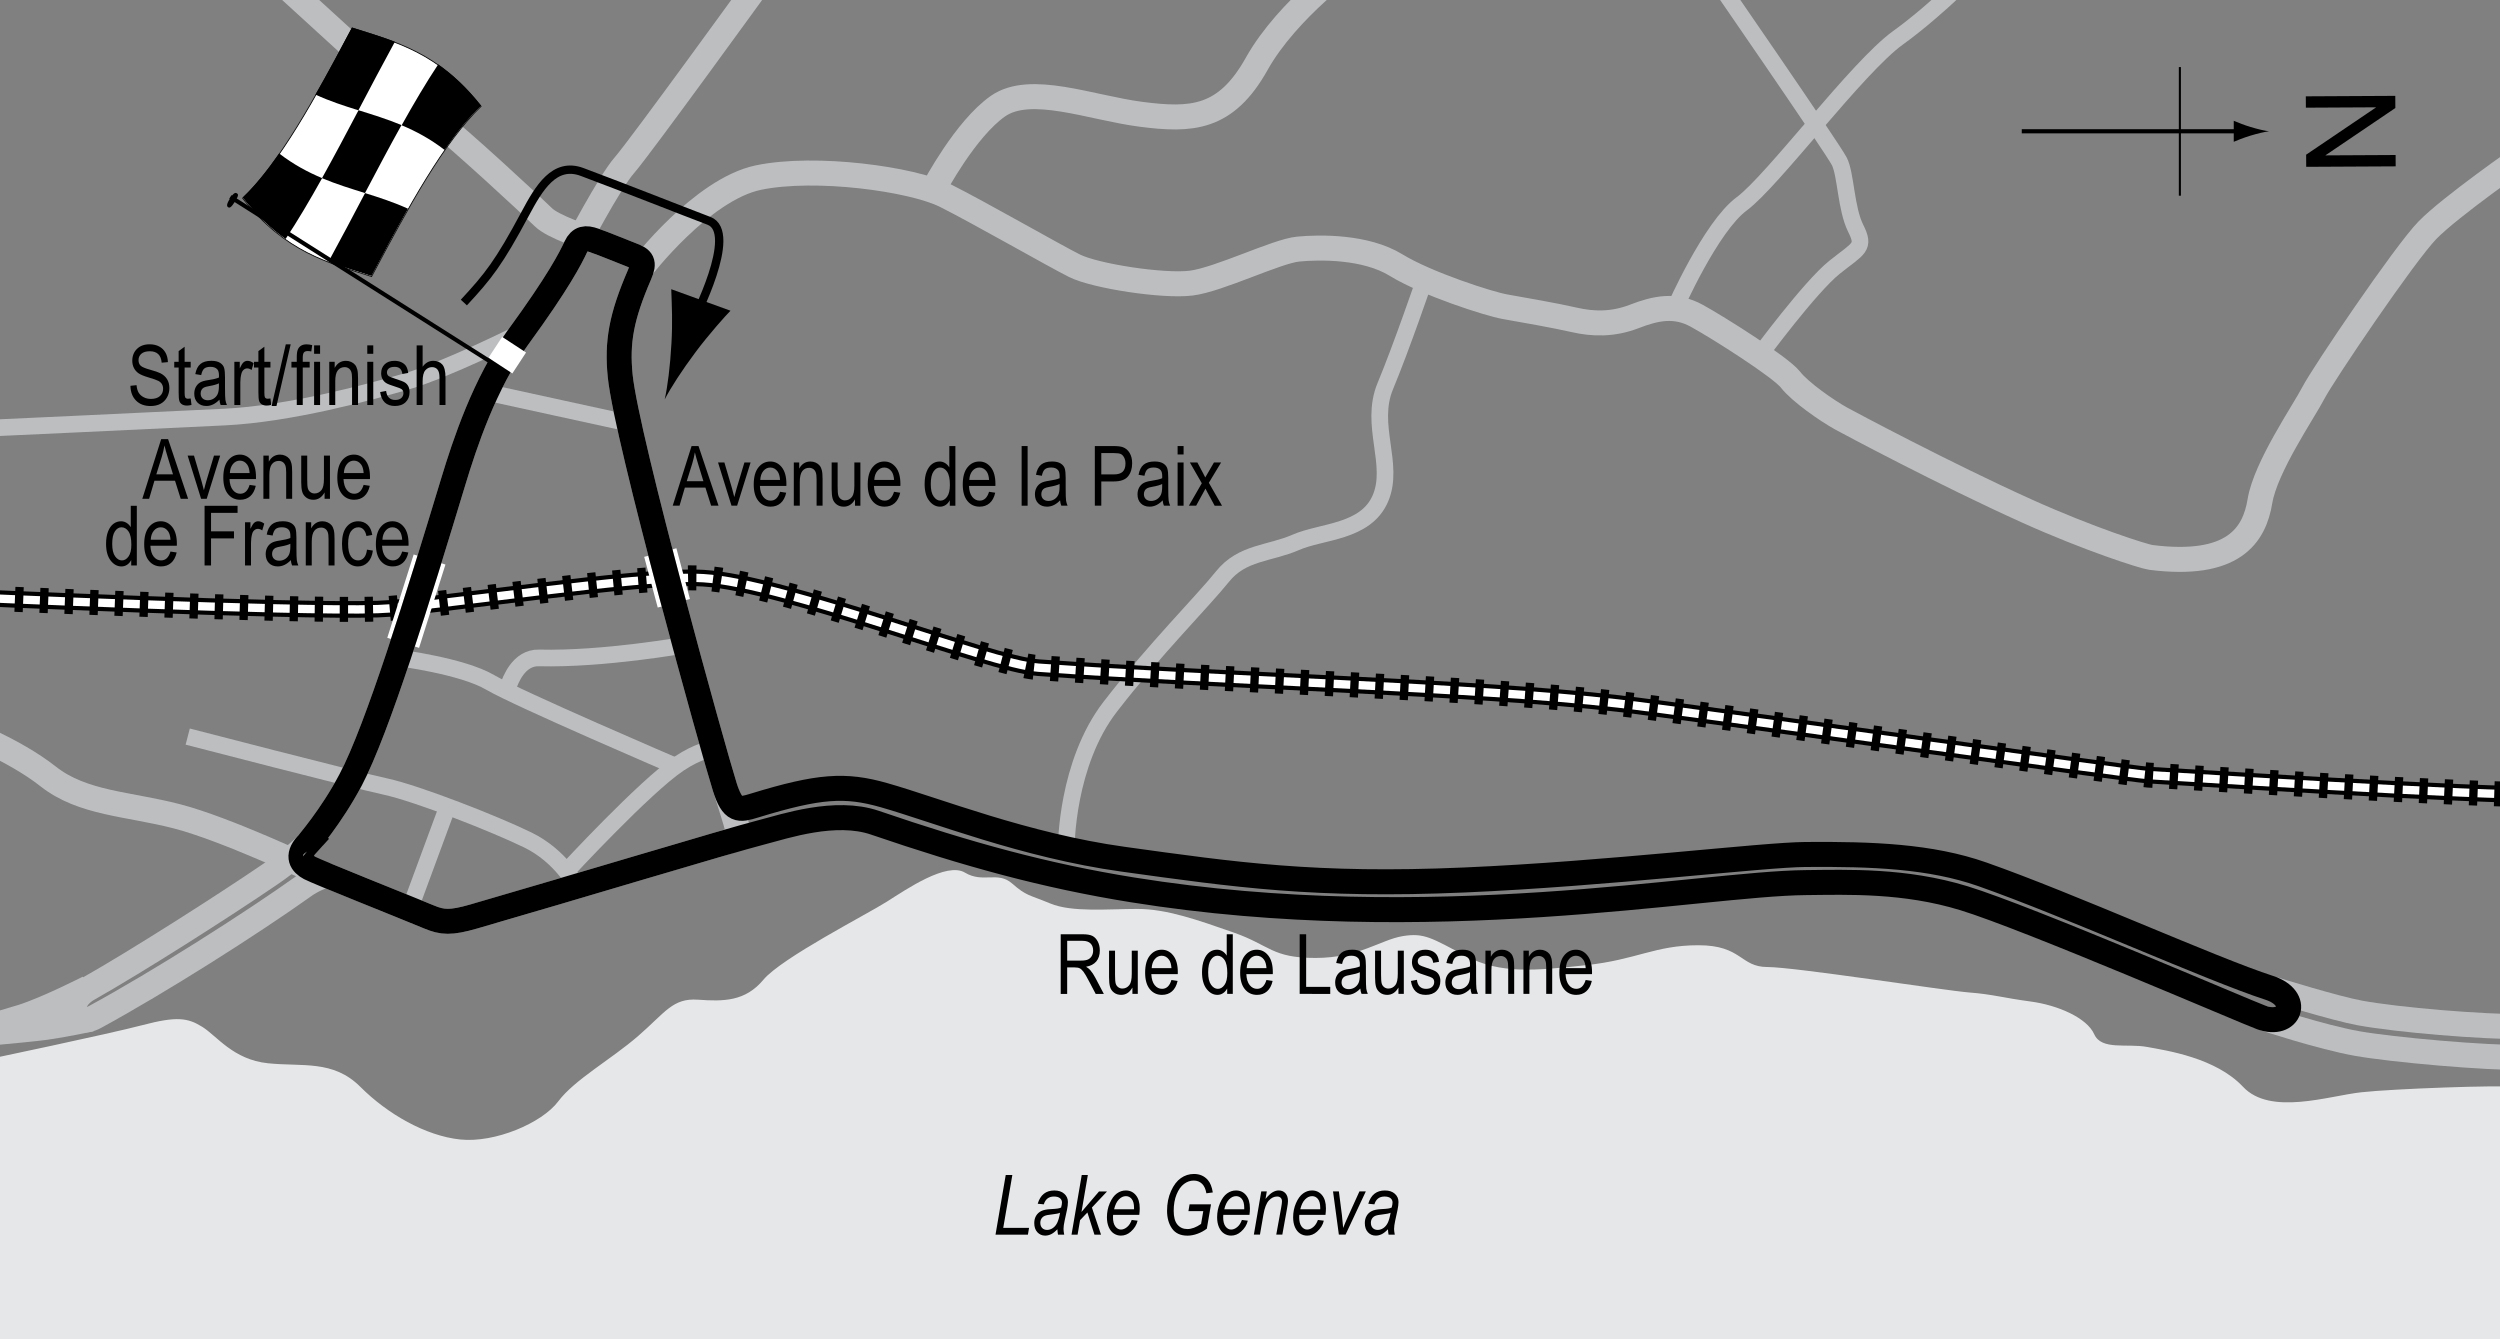 <?xml version="1.0" encoding="UTF-8"?> <!-- Generator: Adobe Illustrator 14.0.0, SVG Export Plug-In . SVG Version: 6.00 Build 43363) --> <svg xmlns="http://www.w3.org/2000/svg" xmlns:xlink="http://www.w3.org/1999/xlink" version="1.1" x="0px" y="0px" width="300px" height="160.705px" viewBox="0 0 300 160.705" xml:space="preserve"><rect x="0" y="0" width="300" height="160.705" fill="#808080" stroke="none"/> <g id="Water"> <path fill="#E6E7E8" d="M-1.636,127.154c0,0,14.597-3.051,18.736-4.14s5.446-0.872,7.189,0.218s3.704,3.922,7.843,4.357 s7.844-0.437,11.111,2.832s7.843,5.883,11.982,6.318s9.804-1.961,11.765-4.575s6.318-5.011,9.586-7.843s4.139-4.575,7.189-4.357 s5.665,0.218,7.843-2.396s12.418-7.843,14.815-9.368s7.189-4.794,9.368-3.486s3.922-0.218,5.665,1.308s1.961,1.308,4.575,2.396 s6.972,0.653,10.458,0.653s7.189,1.307,11.547,2.832s4.575,3.051,9.804,3.051s7.844-2.178,10.458-2.614s3.485,0.218,7.625,2.396 s8.278,1.742,14.379,1.089s8.279-2.396,13.508-2.396s5.01,2.614,8.278,2.614s21.352,2.833,24.184,3.051s4.14,0.653,7.407,1.089 s6.753,1.961,7.625,3.922s3.922,1.088,6.318,1.524s8.279,1.307,11.547,4.793s10.239,1.09,14.161,0.654s16.558-0.873,18.301-0.654 s1.743,0.219,1.743,0.219l-0.654,31.372L-1.2,163.538L-1.636,127.154z"></path> </g> <g id="Sideroads"> <path fill="none" stroke="#BCBEC0" stroke-width="3" d="M272.86,118.724c0,0,7.354,2.291,10.333,2.833 c4.584,0.834,14.333,1.667,20.25,1.667"></path> <path fill="none" stroke="#BCBEC0" stroke-width="3" d="M271.589,122.162c0,0,7.021,2.313,11.271,3.063s15.416,1.751,20.083,1.667"></path> <path fill="none" stroke="#BCBEC0" stroke-width="3" d="M37.276,104.307c0,0-10.154-4.822-16.036-6.347s-11.33-1.525-15.469-4.793 s-10.458-5.665-10.458-5.665"></path> <path fill="none" stroke="#BCBEC0" stroke-width="2" d="M22.526,88.391c0,0,19.917,5.167,23.75,6s13.167,4.5,17.083,6.417 s5.75,5.417,5.75,5.417"></path> <path fill="none" stroke="#BCBEC0" stroke-width="3" d="M32.693-3.109c0,0,16.916,15.583,19.583,17.583s11.75,10.417,12.917,11.583 s5.083,2.416,6.167,2.833"></path> <path fill="none" stroke="#BCBEC0" stroke-width="3" d="M69.026,29.724c0,0,4.084-7.833,5.917-9.917s16.25-22,16.25-22"></path> <path fill="none" stroke="#BCBEC0" stroke-width="3" d="M76.943,32.224c0,0,7.25-9.5,14.083-10.917s18.417,0.167,22.417,2.167 s13,7.167,15.5,8.417s10.667,2.5,14,2.083s10.25-3.833,12.833-4.083s8.084-0.333,11.75,1.917s11.166,4.667,13.083,5 s6.166,1.083,8.333,1.583s4.584,0.583,7.167-0.417s4.917-1.5,7.5-0.083s10.083,6.167,11.25,7.667s4.416,3.75,6.083,4.667 c0.95,0.522,12.341,6.61,22.25,11.083c7.477,3.376,14.071,5.477,14.917,5.583c9.917,1.25,12.416-2.667,13.083-6.75 s5.25-10.75,6.417-13s10.917-16.667,13.667-19.5s11.5-8.917,11.5-8.917"></path> <path fill="none" stroke="#BCBEC0" stroke-width="3" d="M162.524-4.643c0,0-8.008,5.664-11.719,12.305s-7.813,6.836-13.867,6.055 s-13.281-3.711-17.188-0.977s-7.617,9.766-7.617,9.766"></path> <path fill="none" stroke="#BCBEC0" stroke-width="2" d="M127.954,101.607c0,0,0-9.961,5.273-16.797s11.133-12.695,13.477-15.625 s5.664-2.734,8.789-4.102s8.398-1.172,10.156-5.273s-1.367-8.789,0.586-13.477s4.688-12.695,4.688-12.695"></path> <path fill="none" stroke="#BCBEC0" stroke-width="2" d="M201,36.958c0,0,4.297-9.766,8.008-12.5s13.867-16.406,18.75-19.922 s9.961-8.789,9.961-8.789"></path> <path fill="none" stroke="#BCBEC0" stroke-width="2" d="M205.102-3.667c0,0,14.844,21.484,15.625,23.047s0.781,5.664,1.953,8.008 s0.391,2.344-2.539,4.688s-8.984,10.547-8.984,10.547"></path> <path fill="none" stroke="#BCBEC0" stroke-width="2" d="M-2.125,51.412c0,0,21.289-0.977,29.102-1.367s17.188-2.93,21.875-4.297 s13.281-5.664,13.281-5.664"></path> <line fill="none" stroke="#BCBEC0" stroke-width="2" x1="53.735" y1="96.724" x2="49.047" y2="109.419"></line> <path fill="none" stroke="#BCBEC0" stroke-width="2" d="M82.25,77.388c0,0-9.766,1.758-17.578,1.563 c-2.44-0.061-3.444,2.714-3.711,3.516"></path> <path fill="none" stroke="#BCBEC0" stroke-width="2" d="M67.993,104.537c0,0,9.401-10.173,13.477-12.891 c2.344-1.563,3.906-1.758,3.906-1.758"></path> <path fill="none" stroke="#BCBEC0" stroke-width="2" d="M47.875,78.951c0,0,7.617,0.977,10.938,2.93s22.461,10.156,22.461,10.156"></path> <line fill="none" stroke="#BCBEC0" stroke-width="2" x1="58.618" y1="47.115" x2="75.61" y2="50.826"></line> <path fill="none" stroke="#BCBEC0" stroke-width="3" d="M10.922,122.287c0,0-3.188,0.688-5.438,1s-11,1.063-11,1.063 s5.505-1.494,8.125-2.313c3-0.938,8-3.5,8-3.5"></path> </g> <g id="Railway"> <g> <path fill="none" stroke="#000000" stroke-width="2" stroke-miterlimit="2" d="M-7.203,71.529 c4.297,0.195,41.932,1.884,52.539,1.563c6.445-0.195,31.259-4.179,39.063-3.711c9.766,0.586,34.216,10.313,40.234,10.742 c21.875,1.563,52.734,2.344,69.531,4.297c9.284,1.08,61.034,8.434,63.672,8.594c12.891,0.781,49.103,3.061,50.195,2.148"></path> <path fill="none" stroke="#FFFFFF" stroke-miterlimit="3" d="M-7.203,71.529c4.297,0.195,41.932,1.884,52.539,1.563 c6.445-0.195,31.259-4.179,39.063-3.711c9.766,0.586,34.216,10.313,40.234,10.742c21.875,1.563,52.734,2.344,69.531,4.297 c9.284,1.08,61.034,8.434,63.672,8.594c12.891,0.781,49.103,3.061,50.195,2.148"></path> <path fill="none" stroke="#000000" stroke-width="3" stroke-miterlimit="2" stroke-dasharray="1,2" d="M-7.203,71.529 c4.297,0.195,41.932,1.884,52.539,1.563c6.445-0.195,31.259-4.179,39.063-3.711c9.766,0.586,34.216,10.313,40.234,10.742 c21.875,1.563,52.734,2.344,69.531,4.297c9.284,1.08,61.034,8.434,63.672,8.594c12.891,0.781,49.103,3.061,50.195,2.148"></path> </g> </g> <g id="Bridges"> <line fill="none" stroke="#FFFFFF" stroke-width="4" stroke-miterlimit="2" x1="48.38" y1="77.141" x2="51.547" y2="67.141"></line> <line fill="none" stroke="#FFFFFF" stroke-width="4" stroke-miterlimit="2" x1="79.235" y1="66.308" x2="80.86" y2="72.391"></line> </g> <g id="_x31_946_Circuit"> <path fill="none" stroke="#BCBEC0" stroke-width="3" d="M42.068,93.599c3.229-6.125,8.104-21.875,12.343-35.867 c1.348-4.447,3.755-11.763,7.761-17.258c4.875-6.688,6.28-9.479,6.938-10.875c0.5-1.063,1.176-1.102,2.188-0.75 c1.438,0.5,2.875,1.125,4.5,1.75c1.266,0.487,1.605,0.83,0.938,2.375c-2.188,5.063-2.717,8.078-2.313,12.125 c0.75,7.5,11.264,45.305,12.563,49.375c0.938,2.938,1.198,3.831,1.271,4.083c0.396,1.375,0.588,2.012-1.545,2.63 c-7.445,2.156-20.58,6.108-29.851,8.787c-2.813,0.813-3.787,0.722-5.375,0.063c-2.484-1.031-8.76-3.537-12.142-4.939 c-0.461-0.191-2.149,0.71-2.733,1.127c-6.448,4.608-17.583,11.667-25.25,15.833c-2.424,1.317-3.744-1.724-0.75-3.416 c5.75-3.25,16.094-9.833,21.833-13.75c2.315-1.58,3.959-3.085,4.375-3.542C36.818,101.349,39.748,98.001,42.068,93.599z"></path> </g> <g id="_x31_950_Circuit_1_"> <path fill="none" stroke="#000000" stroke-width="3" d="M42.068,93.599c3.229-6.125,8.104-21.875,12.343-35.867 c1.348-4.447,3.755-11.763,7.761-17.258c4.875-6.688,6.28-9.479,6.938-10.875c0.5-1.063,1.176-1.102,2.188-0.75 c1.438,0.5,2.875,1.125,4.5,1.75c1.266,0.487,1.605,0.83,0.938,2.375c-2.188,5.063-2.717,8.078-2.313,12.125 c0.75,7.5,11.264,45.305,12.563,49.375c0.938,2.938,1.707,2.756,3.563,2.188c7.75-2.375,10.875-2.563,15.5-1.25 c6.272,1.78,16.931,6.055,28.688,7.688c13.5,1.875,23.075,3.271,40.938,2.5c17.375-0.75,35.752-3.021,41-3.063 c8-0.063,14.996,0.201,21.188,2.375c10.5,3.688,27.5,11.375,34.438,13.625c3.87,1.255,2.5,4.813-0.938,3.563 c-1.912-0.695-27.938-11.938-35.688-14.313c-7.126-2.184-13.928-1.925-19-1.875c-12.625,0.125-44.938,6.625-80.75,0.875 c-10.481-1.683-19.792-4.25-30.938-8.063c-4.75-1.625-10.836,0.44-13.5,1.125c-4.375,1.125-22.697,6.679-34.625,10.125 c-2.813,0.813-3.787,0.722-5.375,0.063c-3.313-1.375-13.365-5.373-14.313-5.875c-0.948-0.5-1.646-1.396-0.354-2.813 C36.818,101.349,39.748,98.001,42.068,93.599z"></path> </g> <g id="Startline"> <line fill="none" stroke="#FFFFFF" stroke-width="3" x1="59.438" y1="41.681" x2="62.304" y2="43.557"></line> </g> <g id="Flag"> <g> <g> <path fill="#FFFFFF" stroke="#000000" stroke-width="0.1" d="M57.733,12.761c-4.381,4.149-8.763,12.131-13.144,20.424 c-5.157-1.648-10.313-2.865-15.47-9.39c4.382-4.148,8.764-12.13,13.146-20.423C47.421,5.02,52.578,6.237,57.733,12.761z"></path> <path d="M38.654,21.375c-1.46,2.62-2.921,5.097-4.382,7.302c-1.719-1.209-3.439-2.795-5.158-4.972 c1.461-1.382,2.921-3.189,4.382-5.292C35.215,19.738,36.935,20.655,38.654,21.375z"></path> <path d="M48.964,25.048c-1.461,2.565-2.922,5.295-4.384,8.061c-1.718-0.549-3.437-1.051-5.155-1.718 c1.461-2.665,2.921-5.449,4.382-8.221C45.526,23.708,47.245,24.264,48.964,25.048z"></path> <path d="M48.178,15.011c-1.461,2.621-2.921,5.383-4.382,8.156c-1.719-0.54-3.438-1.065-5.157-1.787 c1.461-2.618,2.922-5.379,4.384-8.151C44.741,13.768,46.459,14.292,48.178,15.011z"></path> <path d="M57.737,12.697c-1.461,1.383-2.923,3.192-4.384,5.297c-1.718-1.326-3.436-2.243-5.154-2.963 c1.461-2.62,2.921-5.097,4.382-7.302C54.3,8.937,56.019,10.522,57.737,12.697z"></path> <path d="M47.388,5.009c-1.461,2.668-2.921,5.454-4.382,8.227c-1.718-0.54-3.437-1.097-5.155-1.884 c1.462-2.562,2.923-5.291,4.385-8.055C43.953,3.846,45.67,4.346,47.388,5.009z"></path> </g> </g> <line fill="#FFFFFF" stroke="#000000" stroke-width="0.5" x1="27.643" y1="23.629" x2="58.699" y2="43.306"></line> <path d="M28.433,23.207c0.166,0.104,0.235,0.242-0.236,0.986c-0.473,0.744-0.651,0.779-0.817,0.678 c-0.164-0.107-0.249-0.31,0.224-1.055C28.074,23.073,28.27,23.102,28.433,23.207z"></path> <g> <path fill="none" stroke="#000000" d="M55.663,36.304c2.938-3.171,4.197-4.747,7.364-10.664c1.643-3.07,3.5-6.25,6.833-5 c5.932,2.225,11.417,4.417,15.214,5.86c3.604,1.369-1.845,11.878-1.845,11.878"></path> <path d="M80.575,41.182c0.146-2.585,0.048-4.336-0.024-6.478l7.109,2.583c-0.56,0.553-2.63,2.877-4.18,4.951 c-1.66,2.222-2.999,4.297-3.717,5.695C80.113,46.401,80.422,43.948,80.575,41.182z"></path> </g> </g> <g id="North"> <g> <g> <g> <line fill="none" stroke="#000000" stroke-width="0.5" x1="242.611" y1="15.753" x2="268.894" y2="15.753"></line> <path d="M270.075,15.241c-0.826-0.25-1.364-0.479-2.026-0.746v2.522c0.236-0.113,1.2-0.496,2.026-0.746 c0.885-0.268,1.688-0.45,2.208-0.516C271.762,15.691,270.959,15.508,270.075,15.241z"></path> </g> </g> </g> <line fill="none" stroke="#000000" stroke-width="0.25" x1="261.585" y1="8.048" x2="261.585" y2="23.484"></line> <g> <path d="M276.697,11.56l10.737-0.057l0.008,1.458l-8.4,5.685l8.431-0.045l0.007,1.362l-10.736,0.057l-0.008-1.458l8.406-5.685 l-8.438,0.045L276.697,11.56z"></path> </g> </g> <g id="_x31_950_Labels"> <g> <path d="M15.651,46.297l0.732-0.078c0.039,0.394,0.128,0.701,0.266,0.92c0.139,0.22,0.337,0.396,0.594,0.53s0.547,0.2,0.869,0.2 c0.462,0,0.821-0.113,1.076-0.338c0.256-0.226,0.384-0.519,0.384-0.88c0-0.211-0.046-0.396-0.14-0.553 c-0.092-0.158-0.232-0.287-0.42-0.388c-0.187-0.101-0.591-0.243-1.213-0.427c-0.554-0.165-0.947-0.33-1.182-0.496 s-0.417-0.377-0.547-0.632s-0.195-0.544-0.195-0.867c0-0.58,0.188-1.053,0.562-1.421s0.879-0.552,1.514-0.552 c0.437,0,0.817,0.086,1.146,0.259c0.326,0.172,0.58,0.42,0.762,0.742c0.18,0.322,0.277,0.702,0.29,1.138l-0.747,0.068 c-0.039-0.465-0.178-0.811-0.418-1.035c-0.238-0.225-0.575-0.337-1.008-0.337c-0.439,0-0.774,0.099-1.006,0.295 s-0.347,0.452-0.347,0.764c0,0.29,0.085,0.514,0.254,0.674c0.169,0.159,0.55,0.321,1.143,0.484c0.579,0.16,0.985,0.299,1.22,0.417 c0.358,0.183,0.628,0.423,0.811,0.721c0.183,0.298,0.274,0.653,0.274,1.066c0,0.41-0.096,0.783-0.288,1.119 c-0.192,0.337-0.453,0.593-0.783,0.769c-0.331,0.175-0.729,0.263-1.194,0.263c-0.726,0-1.305-0.218-1.735-0.654 C15.891,47.634,15.667,47.043,15.651,46.297z"></path> <path d="M22.882,47.816l0.098,0.776c-0.198,0.052-0.378,0.078-0.537,0.078c-0.251,0-0.452-0.05-0.605-0.149 s-0.258-0.235-0.315-0.408c-0.057-0.172-0.085-0.516-0.085-1.03V44.1H20.91v-0.684h0.527v-1.284l0.718-0.527v1.812h0.728V44.1 h-0.728v3.032c0,0.28,0.021,0.46,0.063,0.542c0.062,0.117,0.178,0.176,0.347,0.176C22.646,47.85,22.752,47.839,22.882,47.816z"></path> <path d="M26.33,47.962c-0.241,0.25-0.491,0.439-0.752,0.566s-0.53,0.19-0.811,0.19c-0.442,0-0.796-0.133-1.06-0.4 s-0.396-0.626-0.396-1.079c0-0.299,0.062-0.565,0.186-0.796s0.293-0.412,0.508-0.542s0.54-0.226,0.977-0.288 c0.586-0.086,1.016-0.188,1.289-0.308l0.005-0.225c0-0.355-0.063-0.604-0.19-0.747c-0.179-0.208-0.454-0.313-0.825-0.313 c-0.335,0-0.586,0.069-0.752,0.208s-0.288,0.4-0.366,0.783l-0.708-0.117c0.101-0.557,0.305-0.962,0.613-1.216 c0.307-0.254,0.747-0.381,1.32-0.381c0.446,0,0.796,0.084,1.05,0.251s0.414,0.375,0.481,0.623c0.066,0.248,0.1,0.609,0.1,1.084 v1.172c0,0.82,0.016,1.337,0.047,1.55c0.03,0.213,0.092,0.421,0.183,0.623h-0.752C26.401,48.423,26.352,48.21,26.33,47.962z M26.271,46c-0.264,0.13-0.656,0.241-1.177,0.332c-0.303,0.052-0.515,0.111-0.635,0.178s-0.214,0.161-0.281,0.283 c-0.066,0.122-0.1,0.263-0.1,0.422c0,0.248,0.076,0.445,0.229,0.593s0.364,0.222,0.635,0.222c0.257,0,0.491-0.067,0.7-0.2 c0.211-0.133,0.367-0.312,0.472-0.535s0.156-0.548,0.156-0.974V46z"></path> <path d="M28.122,48.602v-5.186h0.649v0.786c0.166-0.365,0.318-0.606,0.456-0.725c0.139-0.119,0.294-0.178,0.467-0.178 c0.241,0,0.486,0.094,0.737,0.283l-0.244,0.815c-0.179-0.127-0.354-0.19-0.522-0.19c-0.153,0-0.293,0.054-0.42,0.161 s-0.217,0.257-0.269,0.449c-0.091,0.335-0.137,0.692-0.137,1.069v2.715H28.122z"></path> <path d="M32.453,47.816l0.098,0.776c-0.198,0.052-0.378,0.078-0.537,0.078c-0.251,0-0.452-0.05-0.605-0.149 s-0.258-0.235-0.315-0.408c-0.057-0.172-0.085-0.516-0.085-1.03V44.1H30.48v-0.684h0.527v-1.284l0.718-0.527v1.812h0.728V44.1 h-0.728v3.032c0,0.28,0.021,0.46,0.063,0.542c0.062,0.117,0.178,0.176,0.347,0.176C32.216,47.85,32.323,47.839,32.453,47.816z"></path> <path d="M32.595,48.719l1.7-7.397h0.586l-1.705,7.397H32.595z"></path> <path d="M35.612,48.602V44.1h-0.64v-0.684h0.64v-0.552c0-0.407,0.042-0.712,0.127-0.916s0.215-0.359,0.39-0.466 s0.394-0.161,0.658-0.161c0.206,0,0.431,0.031,0.676,0.093l-0.107,0.762c-0.149-0.033-0.291-0.049-0.425-0.049 c-0.215,0-0.369,0.056-0.461,0.168c-0.094,0.112-0.14,0.326-0.14,0.642v0.479h0.83V44.1h-0.83v4.502H35.612z"></path> <path d="M37.692,42.455v-1.011h0.718v1.011H37.692z M37.692,48.602v-5.186h0.718v5.186H37.692z"></path> <path d="M39.513,48.602v-5.186h0.649v0.732c0.156-0.285,0.347-0.498,0.572-0.638c0.227-0.141,0.485-0.211,0.778-0.211 c0.227,0,0.438,0.045,0.631,0.134s0.35,0.207,0.468,0.352c0.119,0.145,0.207,0.333,0.266,0.564s0.088,0.586,0.088,1.064v3.188 h-0.718v-3.158c0-0.381-0.032-0.66-0.098-0.836c-0.065-0.176-0.167-0.312-0.306-0.408c-0.138-0.096-0.298-0.144-0.48-0.144 c-0.345,0-0.62,0.129-0.825,0.386s-0.308,0.699-0.308,1.325v2.835H39.513z"></path> <path d="M44.074,42.455v-1.011h0.718v1.011H44.074z M44.074,48.602v-5.186h0.718v5.186H44.074z"></path> <path d="M45.617,47.049l0.718-0.137c0.042,0.366,0.157,0.639,0.346,0.816c0.188,0.179,0.438,0.268,0.75,0.268 c0.313,0,0.554-0.077,0.724-0.232c0.171-0.155,0.256-0.351,0.256-0.588c0-0.205-0.073-0.365-0.22-0.479 c-0.101-0.078-0.345-0.176-0.732-0.293c-0.56-0.172-0.935-0.319-1.123-0.439S46,45.684,45.895,45.482s-0.156-0.431-0.156-0.688 c0-0.443,0.142-0.802,0.425-1.079s0.676-0.415,1.177-0.415c0.315,0,0.594,0.057,0.832,0.171c0.24,0.114,0.423,0.267,0.55,0.459 s0.215,0.467,0.264,0.825l-0.703,0.117c-0.065-0.566-0.373-0.85-0.923-0.85c-0.313,0-0.545,0.063-0.698,0.187 c-0.153,0.125-0.229,0.285-0.229,0.479c0,0.191,0.073,0.342,0.22,0.453c0.089,0.064,0.35,0.168,0.783,0.311 c0.597,0.189,0.982,0.34,1.157,0.453s0.312,0.266,0.409,0.46c0.097,0.194,0.146,0.425,0.146,0.692 c0,0.496-0.157,0.897-0.471,1.203c-0.314,0.307-0.743,0.46-1.287,0.46C46.371,48.719,45.78,48.163,45.617,47.049z"></path> <path d="M49.997,48.602v-7.158h0.718v2.568c0.169-0.238,0.36-0.416,0.573-0.535c0.214-0.119,0.449-0.178,0.706-0.178 c0.452,0,0.81,0.144,1.071,0.432c0.263,0.288,0.394,0.816,0.394,1.584v3.286h-0.718v-3.286c0-0.449-0.08-0.771-0.239-0.967 s-0.379-0.293-0.659-0.293c-0.313,0-0.578,0.125-0.799,0.376c-0.219,0.25-0.329,0.695-0.329,1.333v2.837H49.997z"></path> </g> <g> <path d="M17.076,59.856l2.264-7.158h0.83l2.404,7.158h-0.889l-0.683-2.168h-2.47l-0.638,2.168H17.076z M18.76,56.917h1.999 l-0.61-1.982c-0.188-0.609-0.327-1.104-0.415-1.484c-0.075,0.459-0.183,0.915-0.321,1.367L18.76,56.917z"></path> <path d="M24.132,59.856l-1.617-5.186h0.762l0.915,3.105c0.104,0.352,0.195,0.7,0.274,1.045c0.062-0.273,0.149-0.602,0.264-0.986 l0.949-3.164h0.742l-1.617,5.186H24.132z"></path> <path d="M29.952,58.186l0.742,0.112c-0.124,0.553-0.348,0.971-0.671,1.252c-0.324,0.282-0.726,0.422-1.204,0.422 c-0.603,0-1.09-0.229-1.462-0.686c-0.373-0.458-0.56-1.117-0.56-1.98c0-0.895,0.188-1.578,0.563-2.048 c0.377-0.47,0.853-0.706,1.429-0.706c0.55,0,1.009,0.231,1.377,0.693s0.552,1.131,0.552,2.007l-0.005,0.234H27.54 c0.029,0.583,0.164,1.022,0.405,1.318s0.534,0.444,0.879,0.444C29.364,59.25,29.74,58.896,29.952,58.186z M27.583,56.765h2.373 c-0.032-0.449-0.129-0.785-0.288-1.006c-0.231-0.322-0.525-0.483-0.884-0.483c-0.322,0-0.598,0.134-0.825,0.403 S27.606,56.31,27.583,56.765z"></path> <path d="M31.607,59.856V54.67h0.649v0.732c0.156-0.285,0.347-0.498,0.572-0.638c0.227-0.141,0.485-0.211,0.778-0.211 c0.227,0,0.438,0.045,0.631,0.134s0.35,0.207,0.468,0.352c0.119,0.145,0.207,0.333,0.266,0.564s0.088,0.586,0.088,1.064v3.188 h-0.718v-3.158c0-0.381-0.032-0.66-0.098-0.836c-0.065-0.176-0.167-0.312-0.305-0.408c-0.139-0.096-0.299-0.144-0.481-0.144 c-0.345,0-0.62,0.129-0.825,0.386s-0.308,0.699-0.308,1.325v2.835H31.607z"></path> <path d="M38.951,59.856v-0.762c-0.166,0.293-0.361,0.513-0.586,0.659s-0.479,0.22-0.762,0.22c-0.335,0-0.622-0.09-0.859-0.271 s-0.396-0.409-0.477-0.686c-0.079-0.277-0.119-0.654-0.119-1.133V54.67h0.718v2.876c0,0.534,0.026,0.891,0.081,1.072 c0.053,0.181,0.152,0.326,0.297,0.435c0.146,0.109,0.311,0.164,0.496,0.164c0.345,0,0.628-0.142,0.85-0.425 c0.188-0.244,0.283-0.692,0.283-1.343V54.67h0.723v5.186H38.951z"></path> <path d="M43.633,58.186l0.742,0.112c-0.124,0.553-0.348,0.971-0.671,1.252c-0.324,0.282-0.726,0.422-1.204,0.422 c-0.603,0-1.09-0.229-1.462-0.686c-0.373-0.458-0.56-1.117-0.56-1.98c0-0.895,0.188-1.578,0.563-2.048 c0.377-0.47,0.853-0.706,1.429-0.706c0.55,0,1.009,0.231,1.377,0.693s0.552,1.131,0.552,2.007l-0.005,0.234h-3.174 c0.029,0.583,0.164,1.022,0.405,1.318s0.534,0.444,0.879,0.444C43.045,59.25,43.421,58.896,43.633,58.186z M41.265,56.765h2.373 c-0.032-0.449-0.129-0.785-0.288-1.006c-0.231-0.322-0.525-0.483-0.884-0.483c-0.322,0-0.598,0.134-0.825,0.403 S41.288,56.31,41.265,56.765z"></path> <path d="M15.746,67.856v-0.654c-0.13,0.25-0.298,0.442-0.503,0.574s-0.427,0.198-0.664,0.198c-0.501,0-0.935-0.237-1.302-0.71 c-0.365-0.474-0.549-1.14-0.549-2c0-0.589,0.081-1.089,0.244-1.499c0.162-0.41,0.379-0.714,0.65-0.913s0.572-0.298,0.904-0.298 c0.237,0,0.457,0.063,0.66,0.188s0.372,0.3,0.505,0.525v-2.568h0.728v7.158H15.746z M13.465,65.268c0,0.67,0.116,1.168,0.35,1.494 c0.232,0.326,0.504,0.488,0.813,0.488c0.306,0,0.571-0.156,0.796-0.469s0.337-0.785,0.337-1.416c0-0.726-0.112-1.256-0.337-1.589 s-0.508-0.5-0.85-0.5c-0.304,0-0.563,0.16-0.782,0.481C13.575,64.078,13.465,64.581,13.465,65.268z"></path> <path d="M20.458,66.186l0.742,0.112c-0.124,0.553-0.348,0.971-0.671,1.252c-0.324,0.282-0.726,0.422-1.204,0.422 c-0.603,0-1.09-0.229-1.462-0.686c-0.373-0.458-0.56-1.117-0.56-1.98c0-0.895,0.188-1.578,0.563-2.048 c0.377-0.47,0.853-0.706,1.429-0.706c0.55,0,1.009,0.231,1.377,0.693s0.552,1.131,0.552,2.007l-0.005,0.234h-3.174 c0.029,0.583,0.164,1.022,0.405,1.318s0.534,0.444,0.879,0.444C19.87,67.25,20.246,66.896,20.458,66.186z M18.089,64.765h2.373 c-0.032-0.449-0.129-0.785-0.288-1.006c-0.231-0.322-0.525-0.483-0.884-0.483c-0.322,0-0.598,0.134-0.825,0.403 S18.112,64.31,18.089,64.765z"></path> <path d="M24.549,67.856v-7.158h3.96v0.845h-3.184v2.217h2.754v0.845h-2.754v3.252H24.549z"></path> <path d="M29.403,67.856V62.67h0.649v0.786c0.166-0.365,0.318-0.606,0.457-0.725c0.138-0.119,0.293-0.178,0.466-0.178 c0.241,0,0.486,0.094,0.737,0.283l-0.244,0.815c-0.179-0.127-0.354-0.19-0.522-0.19c-0.153,0-0.293,0.054-0.42,0.161 s-0.217,0.257-0.269,0.449c-0.091,0.335-0.137,0.692-0.137,1.069v2.715H29.403z"></path> <path d="M34.901,67.216c-0.241,0.25-0.491,0.439-0.752,0.566s-0.53,0.19-0.811,0.19c-0.442,0-0.796-0.133-1.06-0.4 s-0.396-0.626-0.396-1.079c0-0.299,0.062-0.565,0.186-0.796s0.293-0.412,0.508-0.542s0.54-0.226,0.977-0.288 c0.586-0.086,1.016-0.188,1.289-0.308l0.005-0.225c0-0.355-0.063-0.604-0.19-0.747c-0.179-0.208-0.454-0.313-0.825-0.313 c-0.335,0-0.586,0.069-0.752,0.208s-0.288,0.4-0.366,0.783l-0.708-0.117c0.101-0.557,0.305-0.962,0.613-1.216 c0.307-0.254,0.747-0.381,1.32-0.381c0.446,0,0.796,0.084,1.05,0.251s0.414,0.375,0.481,0.623c0.066,0.248,0.1,0.609,0.1,1.084 v1.172c0,0.82,0.016,1.337,0.047,1.55c0.03,0.213,0.092,0.421,0.183,0.623h-0.752C34.972,67.677,34.923,67.464,34.901,67.216z M34.842,65.253c-0.264,0.13-0.656,0.241-1.177,0.332c-0.303,0.052-0.515,0.111-0.635,0.178s-0.214,0.161-0.281,0.283 c-0.066,0.122-0.1,0.263-0.1,0.422c0,0.248,0.076,0.445,0.229,0.593s0.364,0.222,0.635,0.222c0.257,0,0.491-0.067,0.7-0.2 c0.211-0.133,0.367-0.312,0.472-0.535s0.156-0.548,0.156-0.974V65.253z"></path> <path d="M36.693,67.856V62.67h0.649v0.732c0.156-0.285,0.347-0.498,0.572-0.638c0.227-0.141,0.485-0.211,0.778-0.211 c0.227,0,0.438,0.045,0.631,0.134s0.35,0.207,0.468,0.352c0.119,0.145,0.207,0.333,0.266,0.564s0.088,0.586,0.088,1.064v3.188 h-0.718v-3.158c0-0.381-0.032-0.66-0.098-0.836c-0.065-0.176-0.167-0.312-0.305-0.408c-0.139-0.096-0.299-0.144-0.481-0.144 c-0.345,0-0.62,0.129-0.825,0.386s-0.308,0.699-0.308,1.325v2.835H36.693z"></path> <path d="M44.037,65.957l0.708,0.112c-0.081,0.619-0.286,1.09-0.612,1.416c-0.328,0.326-0.721,0.488-1.18,0.488 c-0.557,0-1.015-0.229-1.375-0.686c-0.359-0.458-0.539-1.134-0.539-2.029c0-0.902,0.182-1.578,0.545-2.029 c0.362-0.451,0.829-0.676,1.398-0.676c0.439,0,0.81,0.137,1.111,0.41c0.301,0.273,0.493,0.684,0.578,1.23l-0.698,0.127 c-0.068-0.35-0.188-0.611-0.356-0.785c-0.169-0.173-0.373-0.26-0.61-0.26c-0.354,0-0.648,0.157-0.882,0.471 c-0.232,0.314-0.349,0.813-0.349,1.497c0,0.707,0.111,1.217,0.335,1.533c0.223,0.316,0.508,0.474,0.856,0.474 c0.273,0,0.507-0.105,0.7-0.315C43.862,66.726,43.985,66.399,44.037,65.957z"></path> <path d="M48.26,66.186l0.742,0.112c-0.124,0.553-0.348,0.971-0.671,1.252c-0.324,0.282-0.726,0.422-1.204,0.422 c-0.603,0-1.09-0.229-1.462-0.686c-0.373-0.458-0.56-1.117-0.56-1.98c0-0.895,0.188-1.578,0.563-2.048 c0.377-0.47,0.853-0.706,1.429-0.706c0.55,0,1.009,0.231,1.377,0.693s0.552,1.131,0.552,2.007l-0.005,0.234h-3.174 c0.029,0.583,0.164,1.022,0.405,1.318s0.534,0.444,0.879,0.444C47.672,67.25,48.048,66.896,48.26,66.186z M45.892,64.765h2.373 c-0.032-0.449-0.129-0.785-0.288-1.006c-0.231-0.322-0.525-0.483-0.884-0.483c-0.322,0-0.598,0.134-0.825,0.403 S45.915,64.31,45.892,64.765z"></path> </g> <g> <path d="M127.285,119.268v-7.158h2.603c0.544,0,0.945,0.067,1.203,0.2c0.26,0.133,0.472,0.355,0.638,0.666 s0.249,0.671,0.249,1.081c0,0.54-0.141,0.978-0.422,1.313c-0.282,0.335-0.691,0.548-1.229,0.64 c0.218,0.131,0.384,0.264,0.498,0.397c0.231,0.273,0.435,0.577,0.61,0.913l1.025,1.948h-0.977l-0.783-1.488 c-0.303-0.583-0.532-0.975-0.687-1.177s-0.304-0.338-0.448-0.408s-0.348-0.105-0.607-0.105h-0.897v3.179H127.285z M128.062,115.269h1.67c0.364,0,0.642-0.044,0.83-0.132s0.339-0.226,0.449-0.415s0.166-0.408,0.166-0.659 c0-0.361-0.105-0.646-0.317-0.853c-0.212-0.206-0.525-0.31-0.942-0.31h-1.855V115.269z"></path> <path d="M135.889,119.268v-0.762c-0.166,0.293-0.361,0.513-0.586,0.659s-0.479,0.22-0.762,0.22c-0.335,0-0.622-0.091-0.859-0.271 c-0.237-0.182-0.396-0.41-0.476-0.687c-0.08-0.276-0.12-0.654-0.12-1.133v-3.213h0.718v2.876c0,0.533,0.027,0.891,0.08,1.072 c0.055,0.18,0.153,0.325,0.299,0.434c0.145,0.109,0.31,0.164,0.495,0.164c0.345,0,0.628-0.142,0.85-0.425 c0.188-0.244,0.283-0.692,0.283-1.343v-2.778h0.723v5.186H135.889z"></path> <path d="M140.571,117.598l0.742,0.112c-0.124,0.553-0.348,0.971-0.672,1.252c-0.323,0.282-0.725,0.423-1.203,0.423 c-0.603,0-1.09-0.229-1.463-0.687c-0.372-0.457-0.559-1.117-0.559-1.979c0-0.896,0.188-1.578,0.564-2.048 c0.375-0.471,0.852-0.706,1.428-0.706c0.55,0,1.009,0.231,1.377,0.693s0.552,1.132,0.552,2.007l-0.005,0.234h-3.174 c0.029,0.582,0.164,1.021,0.405,1.318s0.534,0.444,0.879,0.444C139.983,118.663,140.359,118.308,140.571,117.598z M138.203,116.177h2.373c-0.032-0.449-0.129-0.785-0.288-1.006c-0.231-0.322-0.525-0.483-0.884-0.483 c-0.322,0-0.598,0.134-0.825,0.403C138.352,115.359,138.226,115.722,138.203,116.177z"></path> <path d="M147.261,119.268v-0.654c-0.13,0.251-0.298,0.442-0.503,0.573c-0.205,0.133-0.427,0.198-0.664,0.198 c-0.501,0-0.935-0.237-1.302-0.71c-0.365-0.475-0.549-1.141-0.549-2c0-0.59,0.081-1.089,0.244-1.499 c0.162-0.41,0.379-0.714,0.65-0.913s0.572-0.298,0.904-0.298c0.237,0,0.457,0.063,0.66,0.188c0.203,0.125,0.372,0.3,0.505,0.524 v-2.568h0.728v7.158H147.261z M144.98,116.68c0,0.671,0.116,1.169,0.35,1.494c0.232,0.325,0.504,0.488,0.813,0.488 c0.306,0,0.571-0.156,0.796-0.469s0.337-0.784,0.337-1.416c0-0.726-0.112-1.256-0.337-1.589c-0.225-0.334-0.508-0.501-0.85-0.501 c-0.304,0-0.563,0.16-0.782,0.481C145.09,115.49,144.98,115.994,144.98,116.68z"></path> <path d="M151.973,117.598l0.742,0.112c-0.125,0.553-0.348,0.971-0.672,1.252c-0.324,0.282-0.725,0.423-1.203,0.423 c-0.604,0-1.09-0.229-1.463-0.687c-0.373-0.457-0.559-1.117-0.559-1.979c0-0.896,0.188-1.578,0.563-2.048 c0.377-0.471,0.854-0.706,1.43-0.706c0.549,0,1.008,0.231,1.377,0.693c0.367,0.462,0.551,1.132,0.551,2.007l-0.004,0.234h-3.174 c0.029,0.582,0.164,1.021,0.404,1.318c0.242,0.297,0.535,0.444,0.879,0.444C151.385,118.663,151.76,118.308,151.973,117.598z M149.604,116.177h2.373c-0.031-0.449-0.129-0.785-0.287-1.006c-0.232-0.322-0.525-0.483-0.885-0.483 c-0.322,0-0.598,0.134-0.824,0.403C149.752,115.359,149.627,115.722,149.604,116.177z"></path> <path d="M155.961,119.268v-7.158h0.777v6.313h2.891v0.845H155.961z"></path> <path d="M163.237,118.628c-0.24,0.25-0.49,0.439-0.752,0.566c-0.26,0.127-0.529,0.19-0.811,0.19c-0.441,0-0.795-0.134-1.059-0.4 s-0.396-0.626-0.396-1.079c0-0.299,0.063-0.564,0.186-0.796c0.125-0.231,0.293-0.411,0.508-0.542s0.541-0.227,0.977-0.288 c0.586-0.086,1.016-0.188,1.289-0.308l0.006-0.225c0-0.355-0.064-0.604-0.191-0.747c-0.178-0.208-0.453-0.313-0.824-0.313 c-0.336,0-0.586,0.069-0.752,0.208c-0.166,0.14-0.289,0.4-0.367,0.783l-0.707-0.117c0.1-0.557,0.305-0.962,0.611-1.216 c0.309-0.254,0.748-0.381,1.322-0.381c0.445,0,0.795,0.084,1.049,0.251c0.254,0.168,0.414,0.375,0.48,0.623 c0.068,0.248,0.102,0.609,0.102,1.084v1.172c0,0.82,0.016,1.337,0.045,1.551c0.031,0.213,0.094,0.42,0.184,0.622h-0.752 C163.309,119.089,163.26,118.876,163.237,118.628z M163.178,116.666c-0.264,0.131-0.656,0.24-1.176,0.332 c-0.303,0.053-0.516,0.111-0.635,0.178c-0.121,0.067-0.215,0.162-0.281,0.283c-0.066,0.123-0.1,0.264-0.1,0.423 c0,0.247,0.076,0.445,0.229,0.593c0.154,0.148,0.365,0.223,0.635,0.223c0.258,0,0.49-0.066,0.701-0.2 c0.209-0.134,0.367-0.312,0.471-0.534c0.105-0.224,0.156-0.549,0.156-0.975V116.666z"></path> <path d="M167.813,119.268v-0.762c-0.166,0.293-0.361,0.513-0.586,0.659s-0.479,0.22-0.762,0.22c-0.336,0-0.623-0.091-0.859-0.271 c-0.238-0.182-0.396-0.41-0.477-0.687s-0.119-0.654-0.119-1.133v-3.213h0.717v2.876c0,0.533,0.027,0.891,0.08,1.072 c0.055,0.18,0.154,0.325,0.299,0.434c0.145,0.109,0.311,0.164,0.496,0.164c0.344,0,0.627-0.142,0.85-0.425 c0.188-0.244,0.283-0.692,0.283-1.343v-2.778h0.723v5.186H167.813z"></path> <path d="M169.311,117.715l0.719-0.137c0.041,0.366,0.156,0.639,0.346,0.816c0.188,0.179,0.438,0.268,0.75,0.268 s0.553-0.077,0.723-0.231c0.172-0.155,0.256-0.352,0.256-0.589c0-0.205-0.072-0.364-0.219-0.479 c-0.102-0.078-0.346-0.176-0.732-0.293c-0.561-0.173-0.936-0.319-1.123-0.439c-0.189-0.12-0.336-0.282-0.439-0.483 c-0.105-0.201-0.156-0.432-0.156-0.688c0-0.442,0.141-0.802,0.424-1.079s0.676-0.415,1.178-0.415c0.314,0,0.592,0.058,0.832,0.171 c0.238,0.113,0.422,0.268,0.549,0.459s0.215,0.467,0.264,0.825l-0.703,0.117c-0.064-0.566-0.373-0.85-0.922-0.85 c-0.313,0-0.545,0.063-0.699,0.187c-0.152,0.125-0.229,0.285-0.229,0.479c0,0.191,0.072,0.343,0.219,0.452 c0.09,0.064,0.35,0.169,0.783,0.312c0.598,0.189,0.982,0.341,1.158,0.452c0.174,0.113,0.311,0.266,0.408,0.461 c0.098,0.193,0.146,0.424,0.146,0.691c0,0.496-0.158,0.896-0.473,1.203c-0.313,0.307-0.742,0.46-1.285,0.46 C170.065,119.385,169.475,118.829,169.311,117.715z"></path> <path d="M176.459,118.628c-0.24,0.25-0.49,0.439-0.752,0.566c-0.26,0.127-0.529,0.19-0.811,0.19c-0.441,0-0.795-0.134-1.059-0.4 s-0.396-0.626-0.396-1.079c0-0.299,0.063-0.564,0.186-0.796c0.125-0.231,0.293-0.411,0.508-0.542s0.541-0.227,0.977-0.288 c0.586-0.086,1.016-0.188,1.289-0.308l0.006-0.225c0-0.355-0.064-0.604-0.191-0.747c-0.178-0.208-0.453-0.313-0.824-0.313 c-0.336,0-0.586,0.069-0.752,0.208c-0.166,0.14-0.289,0.4-0.367,0.783l-0.707-0.117c0.1-0.557,0.305-0.962,0.611-1.216 c0.309-0.254,0.748-0.381,1.322-0.381c0.445,0,0.795,0.084,1.049,0.251c0.254,0.168,0.414,0.375,0.48,0.623 c0.068,0.248,0.102,0.609,0.102,1.084v1.172c0,0.82,0.016,1.337,0.045,1.551c0.031,0.213,0.094,0.42,0.184,0.622h-0.752 C176.532,119.089,176.483,118.876,176.459,118.628z M176.401,116.666c-0.264,0.131-0.656,0.24-1.176,0.332 c-0.303,0.053-0.516,0.111-0.635,0.178c-0.121,0.067-0.215,0.162-0.281,0.283c-0.066,0.123-0.1,0.264-0.1,0.423 c0,0.247,0.076,0.445,0.229,0.593c0.154,0.148,0.365,0.223,0.635,0.223c0.258,0,0.49-0.066,0.701-0.2 c0.209-0.134,0.367-0.312,0.471-0.534c0.105-0.224,0.156-0.549,0.156-0.975V116.666z"></path> <path d="M178.252,119.268v-5.186h0.648v0.732c0.156-0.284,0.348-0.497,0.572-0.638c0.227-0.142,0.486-0.212,0.779-0.212 c0.227,0,0.438,0.045,0.631,0.134c0.193,0.09,0.35,0.207,0.467,0.352c0.119,0.146,0.207,0.334,0.266,0.564 s0.088,0.586,0.088,1.064v3.188h-0.717v-3.157c0-0.382-0.033-0.66-0.098-0.836c-0.066-0.176-0.168-0.313-0.307-0.408 c-0.137-0.097-0.297-0.145-0.48-0.145c-0.344,0-0.619,0.129-0.824,0.387c-0.205,0.257-0.309,0.698-0.309,1.324v2.835H178.252z"></path> <path d="M182.813,119.268v-5.186h0.648v0.732c0.156-0.284,0.348-0.497,0.572-0.638c0.227-0.142,0.486-0.212,0.779-0.212 c0.227,0,0.438,0.045,0.631,0.134c0.193,0.09,0.35,0.207,0.467,0.352c0.119,0.146,0.207,0.334,0.266,0.564 s0.088,0.586,0.088,1.064v3.188h-0.717v-3.157c0-0.382-0.033-0.66-0.098-0.836c-0.066-0.176-0.168-0.313-0.307-0.408 c-0.137-0.097-0.297-0.145-0.48-0.145c-0.344,0-0.619,0.129-0.824,0.387c-0.205,0.257-0.309,0.698-0.309,1.324v2.835H182.813z"></path> <path d="M190.278,117.598l0.742,0.112c-0.123,0.553-0.348,0.971-0.672,1.252c-0.322,0.282-0.725,0.423-1.203,0.423 c-0.602,0-1.09-0.229-1.463-0.687c-0.371-0.457-0.559-1.117-0.559-1.979c0-0.896,0.188-1.578,0.564-2.048 c0.375-0.471,0.852-0.706,1.428-0.706c0.551,0,1.01,0.231,1.377,0.693c0.369,0.462,0.553,1.132,0.553,2.007l-0.006,0.234h-3.174 c0.029,0.582,0.164,1.021,0.406,1.318c0.24,0.297,0.533,0.444,0.879,0.444C189.69,118.663,190.067,118.308,190.278,117.598z M187.911,116.177h2.373c-0.033-0.449-0.129-0.785-0.289-1.006c-0.23-0.322-0.525-0.483-0.883-0.483 c-0.322,0-0.598,0.134-0.826,0.403C188.059,115.359,187.932,115.722,187.911,116.177z"></path> </g> <g> <path d="M80.726,60.684l2.264-7.158h0.83l2.404,7.158h-0.889l-0.683-2.168h-2.47l-0.638,2.168H80.726z M82.41,57.745h1.999 l-0.61-1.982c-0.188-0.609-0.327-1.104-0.414-1.484c-0.076,0.459-0.184,0.915-0.322,1.367L82.41,57.745z"></path> <path d="M87.782,60.684l-1.617-5.186h0.762l0.915,3.105c0.104,0.352,0.195,0.7,0.273,1.045c0.063-0.273,0.15-0.602,0.265-0.986 l0.949-3.164h0.742l-1.617,5.186H87.782z"></path> <path d="M93.602,59.014l0.742,0.112c-0.124,0.553-0.348,0.971-0.672,1.252c-0.323,0.282-0.725,0.422-1.203,0.422 c-0.603,0-1.09-0.229-1.463-0.686c-0.372-0.458-0.559-1.117-0.559-1.98c0-0.895,0.188-1.578,0.564-2.048 c0.375-0.47,0.852-0.706,1.428-0.706c0.55,0,1.009,0.231,1.377,0.693s0.552,1.131,0.552,2.007l-0.005,0.234h-3.174 c0.029,0.583,0.164,1.022,0.405,1.318s0.534,0.444,0.879,0.444C93.014,60.079,93.39,59.724,93.602,59.014z M91.233,57.593h2.373 c-0.032-0.449-0.129-0.785-0.288-1.006c-0.231-0.322-0.525-0.483-0.884-0.483c-0.322,0-0.598,0.134-0.825,0.403 S91.256,57.138,91.233,57.593z"></path> <path d="M95.257,60.684v-5.186h0.649v0.732c0.156-0.285,0.347-0.498,0.572-0.638c0.227-0.141,0.485-0.211,0.778-0.211 c0.227,0,0.438,0.045,0.631,0.134s0.35,0.207,0.468,0.352c0.119,0.145,0.207,0.333,0.266,0.564s0.088,0.586,0.088,1.064v3.188 h-0.718v-3.158c0-0.381-0.032-0.66-0.098-0.836c-0.065-0.176-0.167-0.312-0.306-0.408c-0.138-0.096-0.298-0.144-0.48-0.144 c-0.345,0-0.62,0.129-0.825,0.386s-0.308,0.699-0.308,1.325v2.835H95.257z"></path> <path d="M102.601,60.684v-0.762c-0.166,0.293-0.361,0.513-0.586,0.659s-0.479,0.22-0.762,0.22c-0.335,0-0.622-0.09-0.859-0.271 s-0.396-0.409-0.476-0.686c-0.08-0.277-0.12-0.654-0.12-1.133v-3.213h0.718v2.876c0,0.534,0.027,0.891,0.08,1.072 c0.055,0.181,0.153,0.326,0.299,0.435c0.145,0.109,0.31,0.164,0.495,0.164c0.345,0,0.628-0.142,0.85-0.425 c0.188-0.244,0.283-0.692,0.283-1.343v-2.778h0.723v5.186H102.601z"></path> <path d="M107.283,59.014l0.742,0.112c-0.124,0.553-0.348,0.971-0.672,1.252c-0.323,0.282-0.725,0.422-1.203,0.422 c-0.603,0-1.09-0.229-1.463-0.686c-0.372-0.458-0.559-1.117-0.559-1.98c0-0.895,0.188-1.578,0.564-2.048 c0.375-0.47,0.852-0.706,1.428-0.706c0.55,0,1.009,0.231,1.377,0.693s0.552,1.131,0.552,2.007l-0.005,0.234h-3.174 c0.029,0.583,0.164,1.022,0.405,1.318s0.534,0.444,0.879,0.444C106.695,60.079,107.071,59.724,107.283,59.014z M104.915,57.593 h2.373c-0.032-0.449-0.129-0.785-0.288-1.006c-0.231-0.322-0.525-0.483-0.884-0.483c-0.322,0-0.598,0.134-0.825,0.403 S104.938,57.138,104.915,57.593z"></path> <path d="M113.973,60.684V60.03c-0.13,0.25-0.298,0.442-0.503,0.574s-0.427,0.198-0.664,0.198c-0.501,0-0.935-0.237-1.302-0.71 c-0.365-0.474-0.549-1.14-0.549-2c0-0.589,0.081-1.089,0.244-1.499c0.162-0.41,0.379-0.714,0.65-0.913s0.572-0.298,0.904-0.298 c0.237,0,0.457,0.063,0.66,0.188s0.372,0.3,0.505,0.525v-2.568h0.728v7.158H113.973z M111.692,58.096 c0,0.67,0.116,1.168,0.35,1.494c0.232,0.326,0.504,0.488,0.813,0.488c0.306,0,0.571-0.156,0.796-0.469s0.337-0.785,0.337-1.416 c0-0.726-0.112-1.256-0.337-1.589s-0.508-0.5-0.85-0.5c-0.304,0-0.563,0.16-0.782,0.481 C111.802,56.906,111.692,57.409,111.692,58.096z"></path> <path d="M118.685,59.014l0.742,0.112c-0.124,0.553-0.348,0.971-0.671,1.252c-0.324,0.282-0.726,0.422-1.204,0.422 c-0.603,0-1.09-0.229-1.462-0.686c-0.373-0.458-0.56-1.117-0.56-1.98c0-0.895,0.188-1.578,0.563-2.048 c0.377-0.47,0.853-0.706,1.429-0.706c0.55,0,1.009,0.231,1.377,0.693s0.552,1.131,0.552,2.007l-0.005,0.234h-3.174 c0.029,0.583,0.164,1.022,0.405,1.318s0.534,0.444,0.879,0.444C118.097,60.079,118.473,59.724,118.685,59.014z M116.316,57.593 h2.373c-0.032-0.449-0.129-0.785-0.288-1.006c-0.231-0.322-0.525-0.483-0.884-0.483c-0.322,0-0.598,0.134-0.825,0.403 S116.339,57.138,116.316,57.593z"></path> <path d="M122.596,60.684v-7.158h0.718v7.158H122.596z"></path> <path d="M127.21,60.044c-0.241,0.25-0.491,0.439-0.752,0.566s-0.53,0.19-0.811,0.19c-0.442,0-0.796-0.133-1.06-0.4 s-0.396-0.626-0.396-1.079c0-0.299,0.062-0.565,0.186-0.796s0.293-0.412,0.508-0.542s0.54-0.226,0.977-0.288 c0.586-0.086,1.016-0.188,1.289-0.308l0.005-0.225c0-0.355-0.063-0.604-0.19-0.747c-0.179-0.208-0.454-0.313-0.825-0.313 c-0.335,0-0.586,0.069-0.752,0.208s-0.288,0.4-0.366,0.783l-0.708-0.117c0.101-0.557,0.305-0.962,0.613-1.216 c0.307-0.254,0.747-0.381,1.32-0.381c0.446,0,0.796,0.084,1.05,0.251s0.414,0.375,0.481,0.623c0.066,0.248,0.1,0.609,0.1,1.084 v1.172c0,0.82,0.016,1.337,0.047,1.55c0.03,0.213,0.092,0.421,0.183,0.623h-0.752C127.281,60.505,127.232,60.292,127.21,60.044z M127.151,58.082c-0.264,0.13-0.656,0.241-1.177,0.332c-0.303,0.052-0.515,0.111-0.635,0.178s-0.214,0.161-0.281,0.283 c-0.066,0.122-0.1,0.263-0.1,0.422c0,0.248,0.076,0.445,0.229,0.593s0.364,0.222,0.635,0.222c0.257,0,0.491-0.067,0.7-0.2 c0.211-0.133,0.367-0.312,0.472-0.535s0.156-0.548,0.156-0.974V58.082z"></path> <path d="M131.38,60.684v-7.158h2.212c0.521,0,0.905,0.045,1.152,0.137c0.339,0.124,0.608,0.353,0.811,0.688 s0.303,0.747,0.303,1.235c0,0.645-0.164,1.17-0.493,1.577s-0.896,0.61-1.704,0.61h-1.504v2.91H131.38z M132.156,56.929h1.519 c0.479,0,0.828-0.108,1.05-0.325s0.332-0.543,0.332-0.979c0-0.283-0.055-0.526-0.164-0.728c-0.108-0.202-0.24-0.34-0.395-0.415 c-0.155-0.075-0.435-0.112-0.838-0.112h-1.504V56.929z"></path> <path d="M139.52,60.044c-0.241,0.25-0.491,0.439-0.752,0.566s-0.53,0.19-0.811,0.19c-0.442,0-0.796-0.133-1.06-0.4 s-0.396-0.626-0.396-1.079c0-0.299,0.062-0.565,0.186-0.796s0.293-0.412,0.508-0.542s0.54-0.226,0.977-0.288 c0.586-0.086,1.016-0.188,1.289-0.308l0.005-0.225c0-0.355-0.063-0.604-0.19-0.747c-0.179-0.208-0.454-0.313-0.825-0.313 c-0.335,0-0.586,0.069-0.752,0.208s-0.288,0.4-0.366,0.783l-0.708-0.117c0.101-0.557,0.306-0.962,0.612-1.216 c0.309-0.254,0.748-0.381,1.321-0.381c0.446,0,0.796,0.084,1.05,0.251s0.414,0.375,0.48,0.623 c0.067,0.248,0.101,0.609,0.101,1.084v1.172c0,0.82,0.016,1.337,0.046,1.55c0.031,0.213,0.093,0.421,0.184,0.623h-0.752 C139.591,60.505,139.542,60.292,139.52,60.044z M139.461,58.082c-0.264,0.13-0.656,0.241-1.177,0.332 c-0.303,0.052-0.515,0.111-0.635,0.178s-0.214,0.161-0.28,0.283c-0.067,0.122-0.101,0.263-0.101,0.422 c0,0.248,0.076,0.445,0.229,0.593s0.364,0.222,0.635,0.222c0.257,0,0.49-0.067,0.701-0.2c0.209-0.133,0.366-0.312,0.471-0.535 s0.156-0.548,0.156-0.974V58.082z"></path> <path d="M141.312,54.537v-1.011h0.718v1.011H141.312z M141.312,60.684v-5.186h0.718v5.186H141.312z"></path> <path d="M142.664,60.684l1.552-2.693l-1.43-2.493h0.9l0.646,1.213c0.121,0.225,0.221,0.418,0.299,0.583 c0.122-0.218,0.231-0.406,0.327-0.564l0.715-1.231h0.857l-1.468,2.435l1.58,2.75h-0.884l-0.875-1.614l-0.227-0.435l-1.12,2.048 H142.664z"></path> </g> <g> <path d="M119.462,148.157l1.226-7.158h0.793l-1.092,6.348h3.097l-0.137,0.811H119.462z"></path> <path d="M126.887,147.512c-0.267,0.28-0.518,0.478-0.751,0.591c-0.234,0.113-0.473,0.171-0.713,0.171 c-0.377,0-0.69-0.136-0.939-0.405s-0.373-0.639-0.373-1.104c0-0.332,0.073-0.621,0.22-0.869s0.352-0.438,0.616-0.568 c0.264-0.133,0.643-0.209,1.135-0.232c0.415-0.023,0.7-0.047,0.855-0.073c0.154-0.026,0.286-0.065,0.396-0.117 c0.069-0.247,0.104-0.449,0.104-0.605c0-0.217-0.082-0.391-0.246-0.521s-0.402-0.196-0.714-0.196 c-0.626,0-1.032,0.313-1.219,0.938l-0.732-0.073c0.316-1.062,0.981-1.592,1.995-1.592c0.5,0,0.897,0.131,1.19,0.394 c0.293,0.262,0.44,0.591,0.44,0.988c0,0.271-0.039,0.592-0.116,0.957l-0.279,1.283c-0.089,0.408-0.134,0.739-0.134,0.992 c0,0.174,0.028,0.404,0.083,0.688h-0.744C126.926,147.994,126.901,147.779,126.887,147.512z M127.206,145.53 c-0.183,0.085-0.49,0.149-0.925,0.195c-0.444,0.046-0.749,0.104-0.915,0.176s-0.295,0.181-0.388,0.327 c-0.094,0.146-0.14,0.316-0.14,0.508c0,0.264,0.074,0.473,0.222,0.625s0.345,0.229,0.592,0.229c0.232,0,0.458-0.071,0.675-0.215 s0.394-0.351,0.529-0.62C126.993,146.486,127.109,146.077,127.206,145.53z"></path> <path d="M128.583,148.157l1.226-7.158h0.733l-0.763,4.435l2.104-2.462h0.962l-1.816,1.934l1.094,3.252h-0.791l-0.844-2.661 l-0.878,0.92l-0.299,1.741H128.583z"></path> <path d="M135.805,146.394l0.708,0.088c-0.117,0.504-0.39,0.943-0.816,1.318c-0.355,0.316-0.751,0.474-1.188,0.474 c-0.31,0-0.592-0.084-0.846-0.251c-0.254-0.168-0.456-0.419-0.606-0.752c-0.149-0.334-0.225-0.732-0.225-1.194 c0-0.608,0.115-1.177,0.344-1.704c0.23-0.527,0.511-0.912,0.843-1.154c0.332-0.243,0.691-0.364,1.079-0.364 c0.491,0,0.893,0.187,1.203,0.562c0.312,0.375,0.467,0.903,0.467,1.587c0,0.254-0.018,0.515-0.054,0.781h-3.14 c-0.01,0.104-0.015,0.196-0.015,0.277c0,0.487,0.093,0.856,0.279,1.108c0.187,0.251,0.41,0.377,0.672,0.377 c0.249,0,0.493-0.099,0.733-0.297C135.484,147.052,135.671,146.767,135.805,146.394z M133.692,145.11h2.392v-0.181 c0-0.465-0.092-0.813-0.274-1.044s-0.415-0.348-0.699-0.348c-0.307,0-0.588,0.131-0.844,0.392 C134.01,144.191,133.819,144.583,133.692,145.11z"></path> <path d="M142.612,145.334l0.137-0.811h2.571l-0.499,2.915c-0.338,0.26-0.715,0.465-1.13,0.615 c-0.414,0.15-0.813,0.225-1.197,0.225c-0.83,0-1.445-0.282-1.845-0.848c-0.4-0.564-0.601-1.277-0.601-2.141 c0-0.869,0.158-1.656,0.474-2.361c0.315-0.704,0.71-1.223,1.182-1.555s0.994-0.498,1.567-0.498c0.681,0,1.232,0.236,1.655,0.708 c0.3,0.335,0.503,0.839,0.61,1.509l-0.771,0.103c-0.085-0.509-0.26-0.892-0.525-1.146c-0.265-0.255-0.598-0.382-0.998-0.382 c-0.41,0-0.797,0.135-1.16,0.406c-0.362,0.27-0.659,0.688-0.891,1.25c-0.231,0.564-0.347,1.224-0.347,1.979 c0,0.743,0.149,1.292,0.448,1.649c0.3,0.357,0.697,0.535,1.195,0.535c0.507,0,1.055-0.205,1.643-0.615l0.264-1.538H142.612z"></path> <path d="M149.028,146.394l0.708,0.088c-0.117,0.504-0.39,0.943-0.816,1.318c-0.355,0.316-0.751,0.474-1.188,0.474 c-0.31,0-0.592-0.084-0.846-0.251c-0.254-0.168-0.456-0.419-0.606-0.752c-0.149-0.334-0.225-0.732-0.225-1.194 c0-0.608,0.115-1.177,0.344-1.704c0.23-0.527,0.511-0.912,0.843-1.154c0.332-0.243,0.691-0.364,1.079-0.364 c0.491,0,0.893,0.187,1.203,0.562c0.312,0.375,0.467,0.903,0.467,1.587c0,0.254-0.018,0.515-0.054,0.781h-3.14 c-0.01,0.104-0.015,0.196-0.015,0.277c0,0.487,0.093,0.856,0.279,1.108c0.187,0.251,0.41,0.377,0.672,0.377 c0.249,0,0.493-0.099,0.733-0.297C148.707,147.052,148.894,146.767,149.028,146.394z M146.915,145.11h2.392v-0.181 c0-0.465-0.092-0.813-0.274-1.044s-0.415-0.348-0.699-0.348c-0.307,0-0.588,0.131-0.844,0.392 C147.233,144.191,147.042,144.583,146.915,145.11z"></path> <path d="M150.463,148.157l0.888-5.186h0.664l-0.153,0.903c0.31-0.384,0.591-0.65,0.844-0.799c0.253-0.147,0.498-0.222,0.735-0.222 c0.332,0,0.601,0.111,0.807,0.333c0.206,0.223,0.309,0.538,0.309,0.947c0,0.182-0.038,0.477-0.113,0.887l-0.565,3.136h-0.729 l0.598-3.286c0.058-0.322,0.087-0.561,0.087-0.713c0-0.18-0.052-0.32-0.155-0.422c-0.104-0.104-0.245-0.154-0.423-0.154 c-0.369,0-0.701,0.161-0.996,0.483s-0.512,0.882-0.65,1.681l-0.417,2.411H150.463z"></path> <path d="M158.149,146.394l0.708,0.088c-0.117,0.504-0.39,0.943-0.816,1.318c-0.355,0.316-0.751,0.474-1.188,0.474 c-0.31,0-0.592-0.084-0.846-0.251c-0.254-0.168-0.456-0.419-0.606-0.752c-0.149-0.334-0.225-0.732-0.225-1.194 c0-0.608,0.115-1.177,0.344-1.704c0.23-0.527,0.511-0.912,0.843-1.154c0.332-0.243,0.691-0.364,1.079-0.364 c0.491,0,0.893,0.187,1.203,0.562c0.312,0.375,0.467,0.903,0.467,1.587c0,0.254-0.018,0.515-0.054,0.781h-3.14 c-0.01,0.104-0.015,0.196-0.015,0.277c0,0.487,0.093,0.856,0.279,1.108c0.187,0.251,0.41,0.377,0.672,0.377 c0.249,0,0.493-0.099,0.733-0.297C157.828,147.052,158.015,146.767,158.149,146.394z M156.036,145.11h2.392v-0.181 c0-0.465-0.092-0.813-0.274-1.044s-0.415-0.348-0.699-0.348c-0.307,0-0.588,0.131-0.844,0.392 C156.354,144.191,156.163,144.583,156.036,145.11z"></path> <path d="M160.663,148.157l-0.7-5.186h0.703l0.366,2.856c0.039,0.326,0.088,0.835,0.147,1.528c0.14-0.371,0.318-0.792,0.536-1.265 l1.415-3.12h0.767l-2.432,5.186H160.663z"></path> <path d="M166.555,147.512c-0.267,0.28-0.518,0.478-0.751,0.591c-0.234,0.113-0.473,0.171-0.713,0.171 c-0.377,0-0.69-0.136-0.939-0.405s-0.373-0.639-0.373-1.104c0-0.332,0.073-0.621,0.22-0.869s0.352-0.438,0.616-0.568 c0.264-0.133,0.643-0.209,1.135-0.232c0.415-0.023,0.7-0.047,0.855-0.073c0.154-0.026,0.286-0.065,0.396-0.117 c0.069-0.247,0.104-0.449,0.104-0.605c0-0.217-0.082-0.391-0.246-0.521s-0.402-0.196-0.714-0.196 c-0.626,0-1.032,0.313-1.219,0.938l-0.732-0.073c0.316-1.062,0.981-1.592,1.995-1.592c0.5,0,0.897,0.131,1.19,0.394 c0.293,0.262,0.44,0.591,0.44,0.988c0,0.271-0.039,0.592-0.116,0.957l-0.279,1.283c-0.089,0.408-0.134,0.739-0.134,0.992 c0,0.174,0.028,0.404,0.083,0.688h-0.744C166.594,147.994,166.569,147.779,166.555,147.512z M166.874,145.53 c-0.183,0.085-0.49,0.149-0.925,0.195c-0.444,0.046-0.749,0.104-0.915,0.176s-0.295,0.181-0.388,0.327 c-0.094,0.146-0.14,0.316-0.14,0.508c0,0.264,0.074,0.473,0.222,0.625s0.345,0.229,0.592,0.229c0.232,0,0.458-0.071,0.675-0.215 s0.394-0.351,0.529-0.62C166.661,146.486,166.777,146.077,166.874,145.53z"></path> </g> </g> </svg> 
